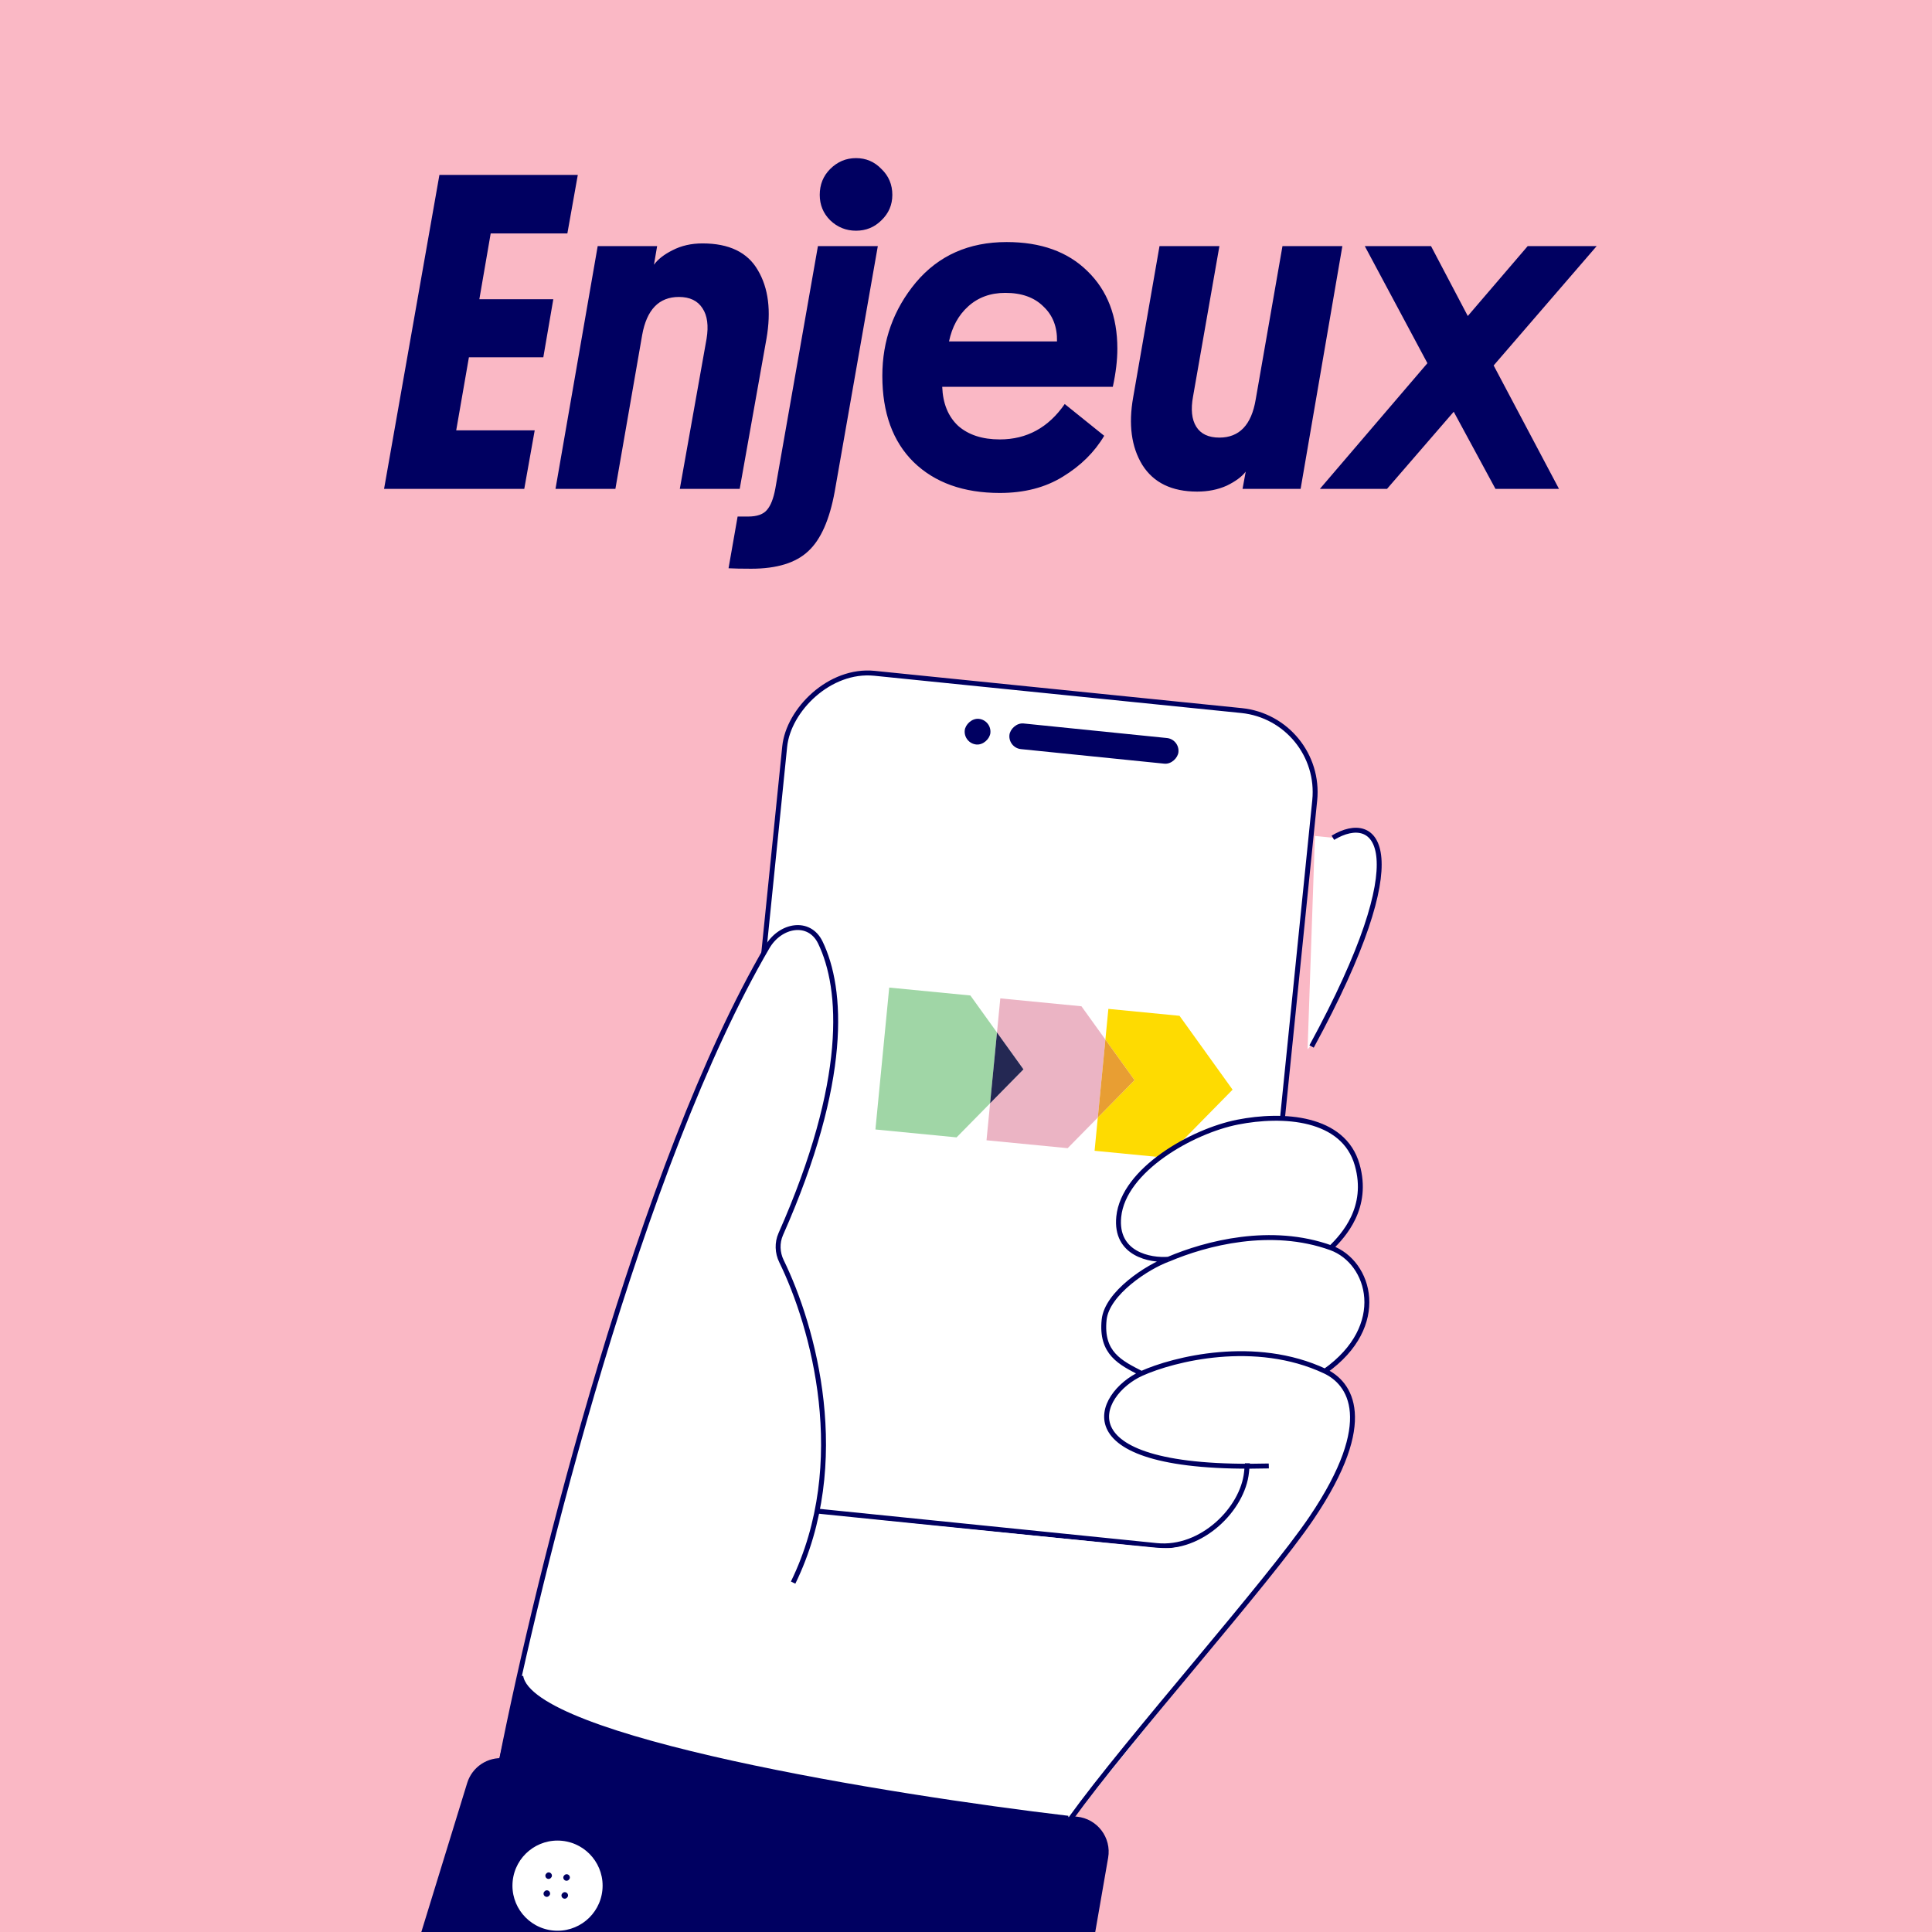 <?xml version="1.0" encoding="utf-8"?><svg width="2544" height="2544" viewBox="0 0 2544 2544" fill="none" xmlns="http://www.w3.org/2000/svg">
<g clip-path="url(#clip0_3251_9429)">
<rect width="2544" height="2544" fill="#FAB8C5"/>
<path d="M1775.44 1094.92L1754.54 1103.09L1731.46 1100.74L1721.78 1381.78L1734.1 1367.31L1770.27 1294.52L1807.68 1193.66L1813.59 1162.27L1816.16 1137.04L1815.23 1119.59L1806.73 1101.91L1793.97 1094.1L1775.44 1094.92Z" fill="white"/>
<path d="M1642.15 2045.65L1720.51 1920.76L1621.62 1890.61L1007.13 1848.01L1013.01 1997.76L1642.15 2045.65Z" fill="white"/>
<g filter="url(#filter0_d_3251_9429)">
<rect width="701.432" height="1105.03" rx="107.913" transform="matrix(-0.995 -0.101 -0.101 0.995 1775.09 917.533)" fill="white"/>
<rect width="701.432" height="1105.03" rx="107.913" transform="matrix(-0.995 -0.101 -0.101 0.995 1775.09 917.533)" stroke="#000061" stroke-width="6.475"/>
</g>
<rect width="223.659" height="33.941" rx="16.97" transform="matrix(-0.995 -0.101 -0.101 0.995 1553.44 973.52)" fill="#000061"/>
<rect width="33.941" height="33.941" rx="16.97" transform="matrix(-0.995 -0.101 -0.101 0.995 1305.82 948.27)" fill="#000061"/>
<path d="M1755.08 1103.15C1813.45 1067.88 1867.9 1118.99 1727.05 1377.98" stroke="#000061" stroke-width="6.475" stroke-linejoin="round"/>
<path d="M1455.98 2445.7C1460.27 2421.04 1442.74 2397.91 1417.83 2395.37L663.902 2318.49C643.424 2316.4 624.32 2329.07 618.267 2348.74L514.737 2685.2C510.733 2698.21 519.631 2711.63 533.176 2713.02L1374.28 2798.79C1385.56 2799.94 1395.8 2792.18 1397.74 2781.01L1455.98 2445.7Z" fill="#000061" stroke="#000061" stroke-width="6.475"/>
<circle cx="65.827" cy="65.827" r="65.827" transform="matrix(-0.995 -0.101 -0.101 0.995 852.445 2428.83)" fill="#000061"/>
<circle cx="65.827" cy="65.827" r="62.589" transform="matrix(-0.995 -0.101 -0.101 0.995 806.283 2424.13)" fill="white" stroke="#000061" stroke-width="6.475"/>
<path d="M1277.75 1310.81L1170.9 1300.42L1152.73 1487.27L1259.59 1497.66L1303.74 1452.78L1312.8 1359.56L1277.75 1310.81Z" fill="#A0D6A6"/>
<path d="M1424.02 1325.03L1317.17 1314.64L1312.8 1359.56L1347.69 1408.09L1303.74 1452.78L1299.01 1501.49L1405.86 1511.88L1445.58 1471.52L1455.55 1368.89L1424.02 1325.03Z" fill="#EBB4C4"/>
<path d="M1312.8 1359.55L1303.74 1452.78L1347.69 1408.08L1312.8 1359.55Z" fill="#242853"/>
<path d="M1553.15 1337.58L1459.47 1328.47L1455.55 1368.89L1493.95 1422.3L1445.57 1471.52L1441.31 1515.32L1534.99 1524.43L1623.04 1434.85L1553.15 1337.58Z" fill="#FEDB01"/>
<path d="M1455.54 1368.88L1445.57 1471.52L1493.95 1422.3L1455.54 1368.88Z" fill="#E89E33"/>
<rect width="8.633" height="8.633" rx="4.317" transform="matrix(-0.995 -0.101 -0.101 0.995 750.787 2468.37)" fill="#000061"/>
<rect width="8.633" height="8.633" rx="4.317" transform="matrix(-0.995 -0.101 -0.101 0.995 748.379 2491.98)" fill="#000061"/>
<rect width="8.633" height="8.633" rx="4.317" transform="matrix(-0.995 -0.101 -0.101 0.995 727.168 2465.96)" fill="#000061"/>
<rect width="8.633" height="8.633" rx="4.317" transform="matrix(-0.995 -0.101 -0.101 0.995 724.76 2489.57)" fill="#000061"/>
<path d="M1716.5 1476.16L1735.49 1481.35L1759.36 1491.92L1776.83 1512.14L1788.16 1539.33L1791.4 1581.96L1783.73 1603.96L1774.52 1619.83L1754.62 1639.5L1754.24 1643.26L1785.97 1667.1L1800.94 1701.17L1799.7 1729.25L1786.96 1763.74L1756.46 1796.97L1743.88 1803.28L1761.63 1815.4L1778.01 1840.93L1780.33 1860.69L1777.37 1895.1L1758.58 1946.34L1689.28 2051.54L1413.08 2393.26L659.978 2316.46C776.789 1752.59 914.801 1404.8 1016.84 1238.15C1031.47 1214.25 1064.52 1210.89 1076.8 1236.08C1125.25 1335.46 1076.31 1508.89 1033 1612.95C1025.13 1631.85 1025.96 1653.18 1034.4 1671.84C1083.72 1780.93 1086.59 1899.93 1077 1994C1077 1994 1497 2035.5 1517.5 2037.5C1538 2039.5 1546.5 2038 1546.5 2038L1642.68 2024.55L1664.24 2004.51L1677.08 1974.36L1693.82 1927.26L1600.08 1926.38L1537.28 1919.97L1503.95 1911.69L1478.1 1899.29L1460.57 1885.03L1458.03 1867.42L1459.78 1850.24L1464.79 1838.28L1477.17 1823.27L1500.82 1809.41L1474.33 1792.61L1461 1774.43L1452.66 1755.14L1455.07 1731.52L1472.15 1702.35L1500.54 1679.21L1533.44 1659.79L1524.31 1658.86L1494.85 1649.89L1478.93 1635.79L1473.5 1614.63L1473.49 1593.47L1486.11 1565.47L1515.37 1533.75L1558.43 1505.05L1590.41 1489.33L1625.17 1478.23L1654.33 1474.16L1681.07 1472.54L1716.5 1476.16Z" fill="white"/>
<path d="M660.35 2318.13C709.038 2070.94 843.688 1531.97 1010.47 1246.79C1027.47 1217.72 1065.52 1210.72 1080.19 1241.04C1109.63 1301.92 1117.85 1422.25 1028.09 1625.04C1023.05 1636.41 1023.56 1649.54 1029.02 1660.71C1070.81 1746.22 1121.46 1925.84 1044.36 2083.94" stroke="#000061" stroke-width="6.475" stroke-linejoin="round"/>
<path d="M1752.62 1643.09C1768.92 1626.86 1803.15 1590.21 1787.09 1533.8C1769.12 1470.68 1689.35 1465.8 1629.57 1477.6C1569.79 1489.4 1479.44 1540.39 1473.15 1602.12C1468.11 1651.5 1514.61 1660.04 1538.48 1658.14M1752.62 1643.09C1804.4 1661.87 1828.91 1746 1744.74 1805.54M1752.62 1643.09C1673.65 1614.46 1587.81 1637.13 1538.48 1658.14M1538.48 1658.14C1511.28 1667.84 1457.47 1702.7 1453.88 1737.91C1449.39 1781.93 1475.24 1794.33 1503.08 1808.56M1503.08 1808.56C1443.96 1835.16 1395.02 1937.47 1670.72 1930.33M1503.08 1808.56C1545.33 1789.54 1652.82 1762.32 1744.74 1805.54M1744.74 1805.54C1777.34 1820.87 1813.81 1870.07 1727.23 1998.46C1669.47 2084.12 1485.65 2289.66 1409.64 2395.08" stroke="#000061" stroke-width="6.475" stroke-linejoin="round"/>
<path d="M685.747 2207.37C699.415 2290.33 1171.93 2366.5 1406.47 2394.22L660.35 2318.13L685.747 2207.37Z" fill="#000061" stroke="#000061" stroke-width="6.475"/>
<path d="M690.337 643.731H505.73L578.617 230.305H760.835L747.094 307.375H646.127L631.191 394.003H728.573L715.43 470.475H617.45L600.722 566.662H704.079L690.337 643.731ZM895.16 643.731L930.409 445.98C933.197 428.853 931.405 415.511 925.032 405.952C918.659 395.994 908.304 391.016 893.965 391.016C867.678 391.016 851.547 407.744 845.573 441.2L810.324 643.731H731.463L787.024 324.103H865.288L861.106 348.598C866.284 341.429 874.449 335.056 885.601 329.48C897.152 323.506 910.295 320.518 925.032 320.518C960.082 320.518 984.377 332.268 997.919 355.767C1011.86 379.266 1015.64 409.337 1009.27 445.98L974.022 643.731H895.16ZM1155.88 324.103L1099.12 647.316C1092.35 684.357 1080.8 710.445 1064.47 725.58C1048.14 741.114 1023.05 748.88 989.196 748.88C976.45 748.88 966.493 748.681 959.324 748.283L971.273 680.175H985.014C996.962 680.175 1005.33 677.188 1010.11 671.214C1014.89 665.637 1018.47 656.477 1020.86 643.731L1077.02 324.103H1155.88ZM1160.66 290.049C1151.5 299.21 1140.35 303.79 1127.2 303.79C1114.06 303.79 1102.71 299.21 1093.15 290.049C1083.99 280.888 1079.41 269.736 1079.41 256.593C1079.41 243.051 1083.99 231.699 1093.15 222.539C1102.71 212.98 1114.06 208.2 1127.2 208.2C1140.35 208.2 1151.5 212.98 1160.66 222.539C1170.22 231.699 1175 243.051 1175 256.593C1175 269.736 1170.22 280.888 1160.66 290.049ZM1465.33 509.308H1240.69C1241.49 531.214 1248.46 548.341 1261.6 560.688C1275.15 572.637 1293.47 578.611 1316.57 578.611C1352.02 578.611 1380.49 563.078 1402 532.011L1453.98 573.831C1441.23 595.339 1423.11 613.262 1399.61 627.601C1376.51 641.939 1348.83 649.108 1316.57 649.108C1268.77 649.108 1230.93 635.566 1203.05 608.483C1175.57 581.399 1161.83 543.561 1161.83 494.97C1161.83 448.37 1176.57 407.346 1206.04 371.898C1235.91 336.45 1275.74 318.726 1325.53 318.726C1370.54 318.726 1405.98 331.471 1431.87 356.962C1458.16 382.453 1471.3 416.506 1471.3 459.124C1471.3 474.259 1469.31 490.987 1465.33 509.308ZM1323.74 385.639C1304.22 385.639 1287.89 391.613 1274.75 403.562C1262 415.112 1253.64 430.447 1249.65 449.565H1391.84C1392.24 430.447 1386.27 415.112 1373.92 403.562C1361.97 391.613 1345.24 385.639 1323.74 385.639ZM1605.67 324.103L1571.01 521.854C1567.83 538.981 1569.22 552.324 1575.2 561.883C1581.17 571.442 1591.33 576.221 1605.67 576.221C1631.95 576.221 1647.88 559.493 1653.46 526.036L1688.71 324.103H1767.57L1712.61 643.731H1636.14L1640.32 621.029C1635.14 627.8 1626.78 633.973 1615.23 639.549C1603.67 644.727 1590.73 647.316 1576.39 647.316C1542.94 647.316 1518.84 635.566 1504.1 612.067C1489.76 588.568 1485.78 558.895 1492.15 523.049L1526.8 324.103H1605.67ZM1884.35 324.103L1932.74 416.108L2011.61 324.103H2102.42L1966.8 481.229L2052.83 643.731H1969.19L1914.22 542.167L1826.4 643.731H1737.98L1879.57 478.242L1797.13 324.103H1884.35Z" fill="#000061"/>
</g>
<defs>
<filter id="filter0_d_3251_9429" x="939.318" y="853.518" width="828.629" height="1185.2" filterUnits="userSpaceOnUse" color-interpolation-filters="sRGB">
<feFlood flood-opacity="0" result="BackgroundImageFix"/>
<feColorMatrix in="SourceAlpha" type="matrix" values="0 0 0 0 0 0 0 0 0 0 0 0 0 0 0 0 0 0 127 0" result="hardAlpha"/>
<feOffset dx="-33" dy="29"/>
<feComposite in2="hardAlpha" operator="out"/>
<feColorMatrix type="matrix" values="0 0 0 0 0 0 0 0 0 0 0 0 0 0 0.38 0 0 0 1 0"/>
<feBlend mode="normal" in2="BackgroundImageFix" result="effect1_dropShadow_3251_9429"/>
<feBlend mode="normal" in="SourceGraphic" in2="effect1_dropShadow_3251_9429" result="shape"/>
</filter>
<clipPath id="clip0_3251_9429">
<rect width="2544" height="2544" fill="white"/>
</clipPath>
</defs>
</svg>
